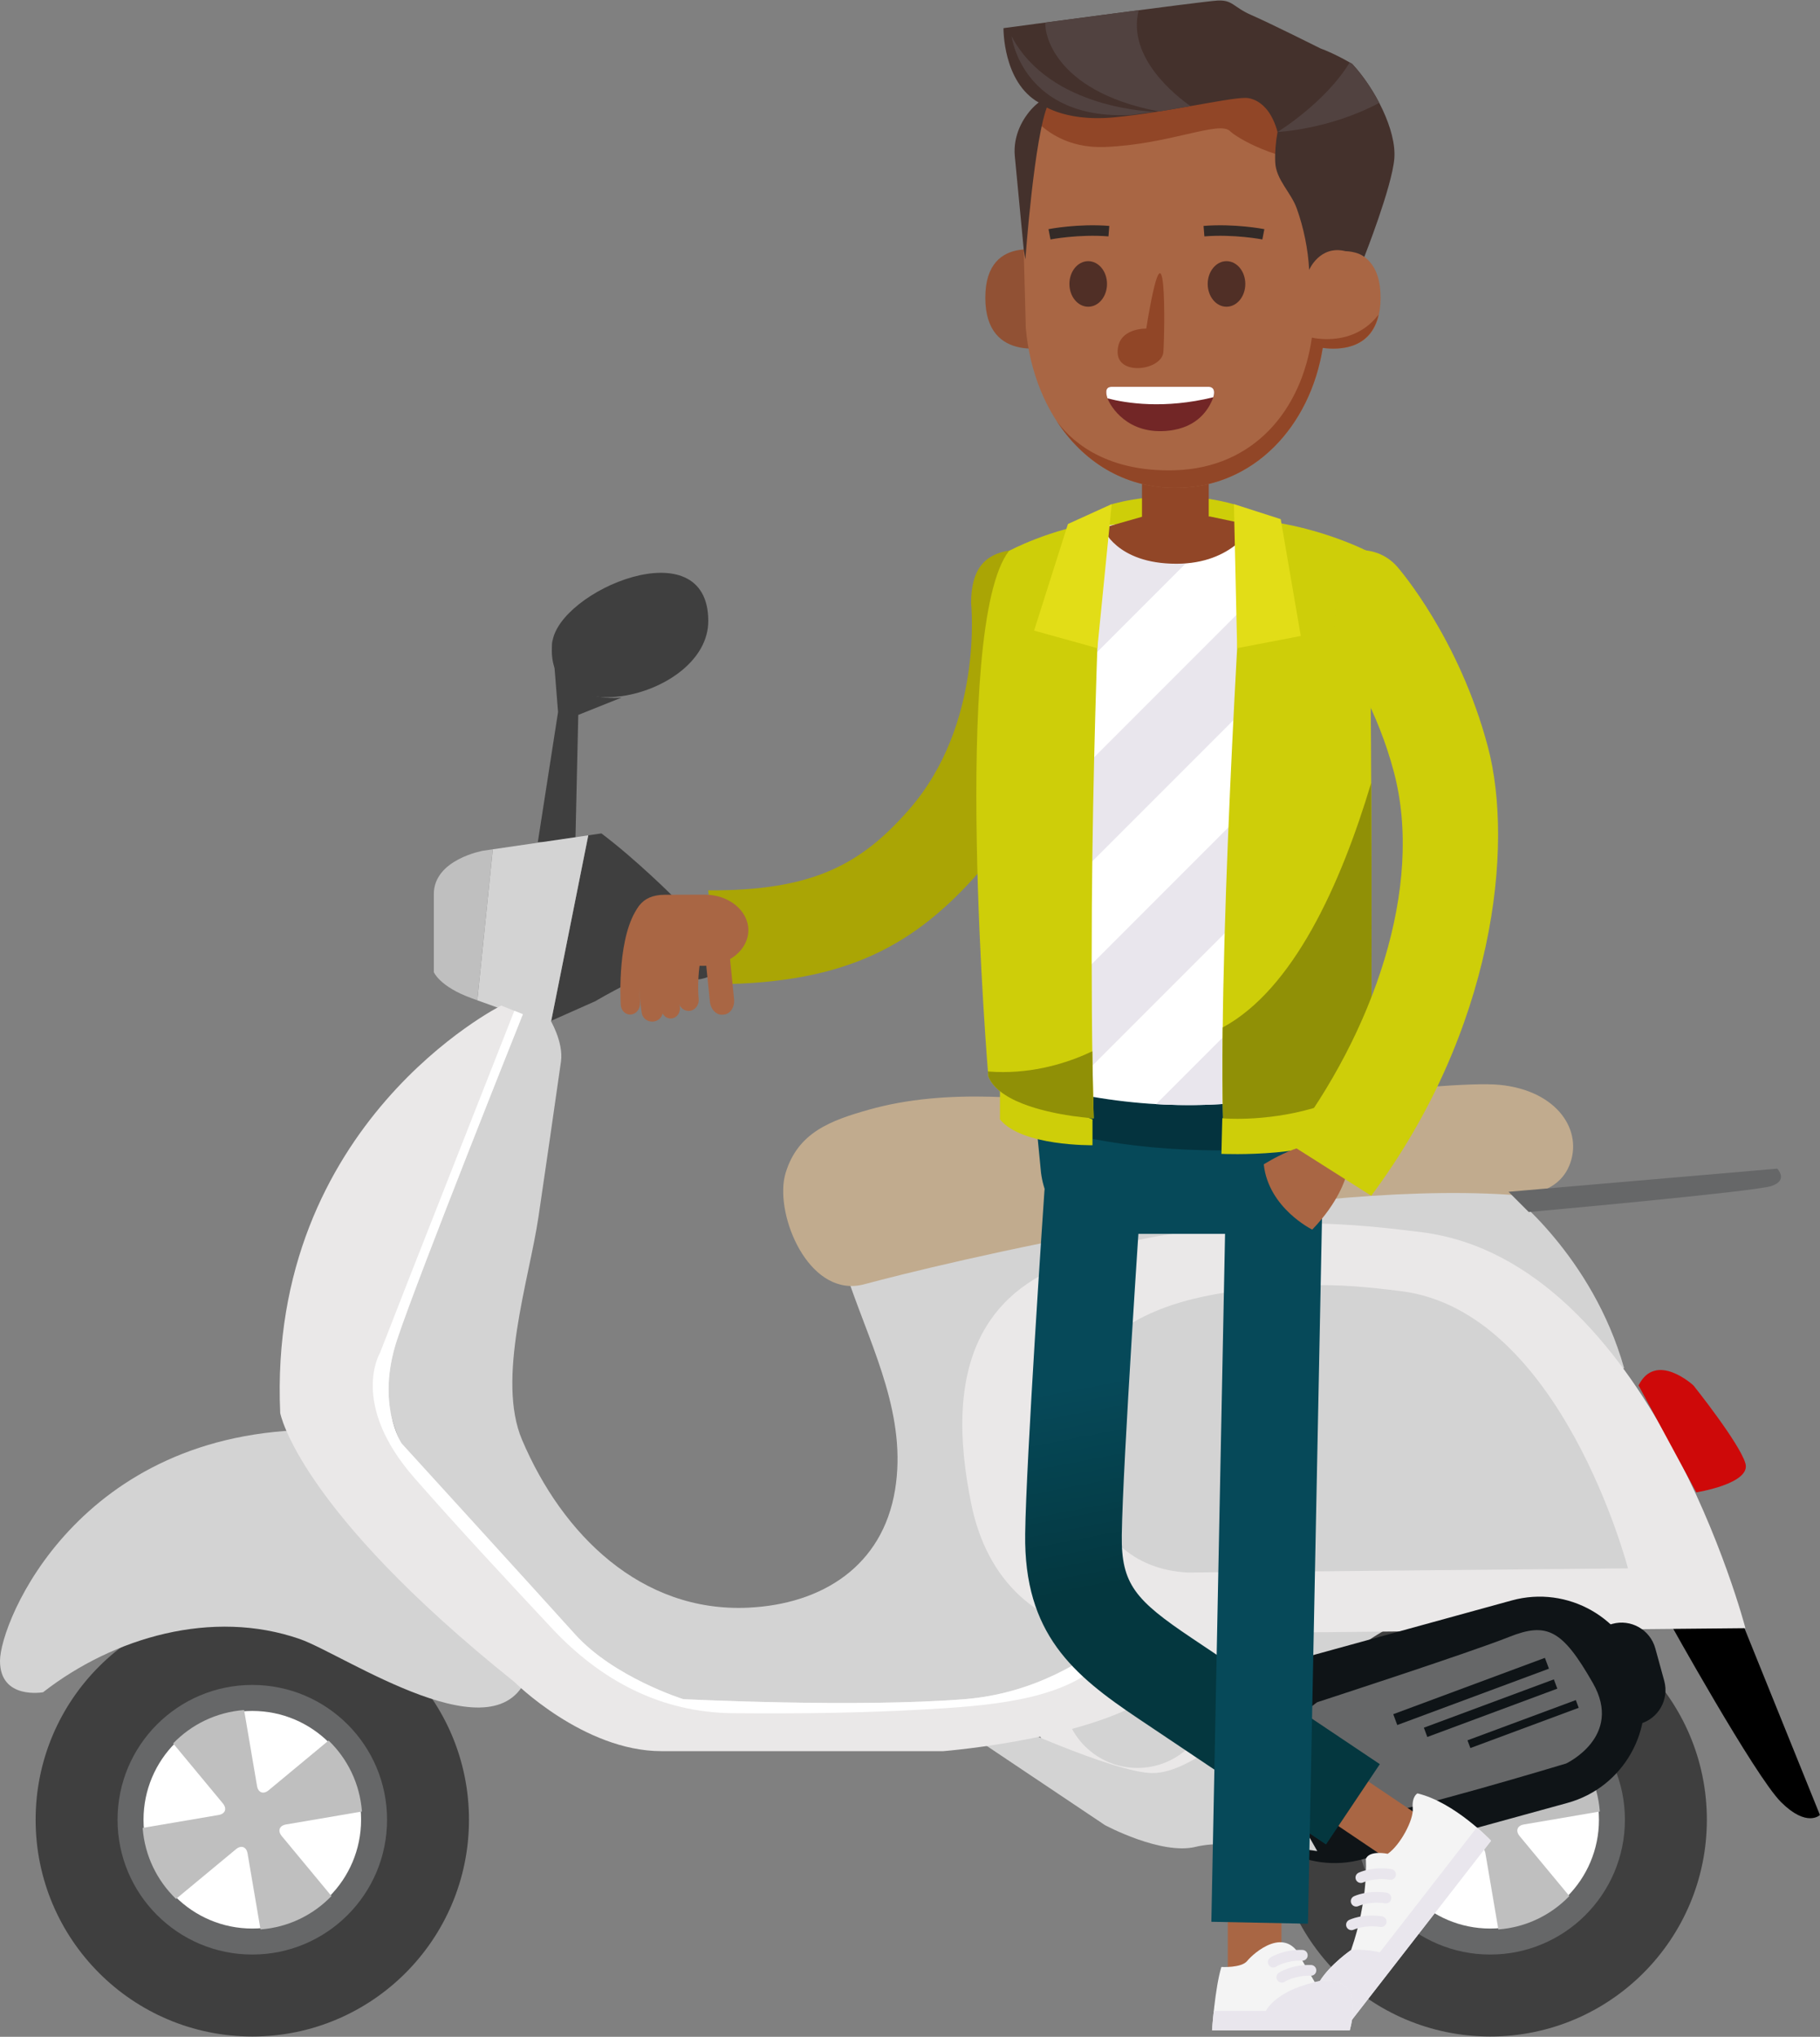 <?xml version="1.0" encoding="UTF-8"?><svg xmlns="http://www.w3.org/2000/svg" xmlns:xlink="http://www.w3.org/1999/xlink" height="418.5" preserveAspectRatio="xMidYMid meet" version="1.0" viewBox="0.0 -0.1 374.1 418.5" width="374.1" zoomAndPan="magnify"><rect x="0.0" y="-0.1" width="374.1" height="418.5" fill="#808080" stroke="none"/><defs><clipPath id="a"><path d="M 7 329 L 97 329 L 97 418.34 L 7 418.34 Z M 7 329"/></clipPath><clipPath id="b"><path d="M 342 330 L 374.09 330 L 374.09 374 L 342 374 Z M 342 330"/></clipPath><clipPath id="c"><path d="M 261 329 L 351 329 L 351 418.34 L 261 418.34 Z M 261 329"/></clipPath><clipPath id="d"><path d="M 210 235 L 284 235 L 284 379 L 210 379 Z M 210 235"/></clipPath><clipPath id="e"><path d="M 283.621 362.383 L 245 336.5 C 233.359 328.695 230.449 325.395 230.582 315.352 C 230.777 300.695 234.449 246.633 234.484 246.086 C 234.859 240.613 230.727 235.879 225.254 235.504 C 219.781 235.133 215.043 239.266 214.672 244.738 C 214.516 246.984 210.922 299.895 210.723 315.09 C 210.449 335.605 220.617 344.066 233.941 352.996 L 272.562 378.883 Z M 283.621 362.383"/></clipPath><clipPath id="f"><path d="M 283.621 362.383 L 245 336.5 C 233.359 328.695 230.449 325.395 230.582 315.352 C 230.777 300.695 234.449 246.633 234.484 246.086 C 234.859 240.613 230.727 235.879 225.254 235.504 C 219.781 235.133 215.043 239.266 214.672 244.738 C 214.516 246.984 210.922 299.895 210.723 315.09 C 210.449 335.605 220.617 344.066 233.941 352.996 L 272.562 378.883 L 283.621 362.383"/></clipPath><clipPath id="h"><path d="M 281 178 L 282 178 L 282 223 L 281 223 Z M 281 178"/></clipPath><clipPath id="i"><path d="M 281.871 222.145 C 281.871 222.105 281.871 222.055 281.871 221.992 C 281.871 222.055 281.871 222.105 281.871 222.145 M 281.871 221.984 C 281.879 219.59 281.945 200.16 281.91 178.27 C 281.949 200.16 281.883 219.59 281.871 221.984"/></clipPath><linearGradient gradientTransform="matrix(-8 -41.5 -41.5 8 243.732 323.747)" gradientUnits="userSpaceOnUse" id="g" x1="-1.46" x2="2.208" xlink:actuate="onLoad" xlink:show="other" xlink:type="simple" xmlns:xlink="http://www.w3.org/1999/xlink" y1="0" y2="0"><stop offset="0" stop-color="#04373f"/><stop offset=".25" stop-color="#04373f"/><stop offset=".375" stop-color="#04373f"/><stop offset=".406" stop-color="#04373f"/><stop offset=".414" stop-color="#043840"/><stop offset=".422" stop-color="#043841"/><stop offset=".43" stop-color="#043942"/><stop offset=".438" stop-color="#043942"/><stop offset=".445" stop-color="#043a43"/><stop offset=".453" stop-color="#043a44"/><stop offset=".461" stop-color="#043b45"/><stop offset=".469" stop-color="#043b45"/><stop offset=".477" stop-color="#053c46"/><stop offset=".484" stop-color="#053c47"/><stop offset=".492" stop-color="#053d48"/><stop offset=".5" stop-color="#053d48"/><stop offset=".508" stop-color="#053e49"/><stop offset=".516" stop-color="#053f4a"/><stop offset=".523" stop-color="#053f4b"/><stop offset=".531" stop-color="#05404b"/><stop offset=".539" stop-color="#05404c"/><stop offset=".547" stop-color="#05414d"/><stop offset=".555" stop-color="#05414e"/><stop offset=".563" stop-color="#05424e"/><stop offset=".57" stop-color="#05424f"/><stop offset=".578" stop-color="#054350"/><stop offset=".586" stop-color="#054351"/><stop offset=".594" stop-color="#054451"/><stop offset=".602" stop-color="#054452"/><stop offset=".609" stop-color="#064553"/><stop offset=".617" stop-color="#064554"/><stop offset=".625" stop-color="#064654"/><stop offset=".633" stop-color="#064655"/><stop offset=".641" stop-color="#064756"/><stop offset=".648" stop-color="#064757"/><stop offset=".656" stop-color="#064857"/><stop offset=".664" stop-color="#064858"/><stop offset=".672" stop-color="#064959"/><stop offset=".688" stop-color="#064959"/><stop offset=".75" stop-color="#064959"/><stop offset="1" stop-color="#064959"/></linearGradient></defs><g><g clip-path="url(#a)"><path d="M 7.324 373.801 C 7.324 398.398 27.262 418.34 51.859 418.34 C 76.457 418.34 96.398 398.398 96.398 373.801 C 96.398 349.203 76.457 329.266 51.859 329.266 C 27.262 329.266 7.324 349.203 7.324 373.801" fill="#3f3f3f"/></g><g><path d="M 24.164 373.801 C 24.164 389.098 36.566 401.5 51.859 401.5 C 67.156 401.5 79.559 389.098 79.559 373.801 C 79.559 358.508 67.156 346.105 51.859 346.105 C 36.566 346.105 24.164 358.508 24.164 373.801" fill="#666768"/></g><g><path d="M 29.5 373.801 C 29.5 386.148 39.512 396.16 51.859 396.16 C 64.207 396.16 74.219 386.148 74.219 373.801 C 74.219 361.453 64.207 351.445 51.859 351.445 C 39.512 351.445 29.5 361.453 29.5 373.801" fill="#fff"/></g><g><path d="M 45.809 370.445 L 35.59 358.121 C 39.336 354.234 44.461 351.688 50.176 351.266 L 52.832 366.867 C 53.066 368.246 54.141 368.645 55.215 367.75 L 67.543 357.527 C 71.43 361.273 73.973 366.398 74.395 372.117 L 58.797 374.773 C 57.418 375.008 57.02 376.078 57.914 377.156 L 68.133 389.484 C 64.387 393.367 59.262 395.914 53.547 396.34 L 50.891 380.738 C 50.652 379.359 49.582 378.961 48.508 379.855 L 36.18 390.074 C 32.293 386.324 29.746 381.203 29.324 375.484 L 44.926 372.828 C 46.305 372.598 46.703 371.523 45.809 370.445" fill="#bfbfbf"/></g><g clip-path="url(#b)"><path d="M 357.16 330.965 L 374.086 372.828 C 374.086 372.828 371.41 375.496 366.066 370.156 C 360.723 364.812 342.91 332.746 342.91 332.746 L 357.16 330.965" fill="inherit"/></g><g><path d="M 240.48 353.23 L 240.48 328.293 L 300.156 328.293 L 297.484 343.434 C 297.484 343.434 252.059 362.137 240.48 353.23" fill="#d3d3d3"/></g><g><path d="M 211.977 347.887 C 211.977 359.941 221.746 369.711 233.797 369.711 C 245.852 369.711 255.621 359.941 255.621 347.887 C 255.621 335.836 245.852 326.066 233.797 326.066 C 221.746 326.066 211.977 335.836 211.977 347.887" fill="#eae8e8"/></g><g><path d="M 218.523 347.887 C 218.523 356.324 225.359 363.16 233.797 363.16 C 242.234 363.16 249.074 356.324 249.074 347.887 C 249.074 339.449 242.234 332.609 233.797 332.609 C 225.359 332.609 218.523 339.449 218.523 347.887" fill="#d3d3d3"/></g><g><path d="M 107.477 208.293 L 112.926 209.148 C 112.926 209.148 115.895 213.898 115.301 218.055 C 113.785 228.672 112.258 239.289 110.688 249.898 C 108.75 262.957 101.996 283.238 107.309 295.746 C 115.578 315.203 131.785 331.258 153.809 330.23 C 169.051 329.516 181.402 321.641 183.973 306.051 C 186.441 291.062 179.492 277.535 174.684 263.777 C 174.684 263.777 250.102 242.402 310.078 244.777 C 310.078 244.777 327.301 257.844 333.832 281 L 229.504 335.664 C 229.504 335.664 221.004 348.695 196.062 349.887 C 171.121 351.074 138.461 359.98 124.805 348.102 C 111.145 336.227 76.703 302.379 79.672 281.594 C 82.641 260.812 107.477 208.293 107.477 208.293" fill="#d3d3d3"/></g><g><path d="M 108.664 343.578 C 102.762 361.844 70.703 339.82 61.605 336.664 C 43.684 330.449 23.43 336.27 8.855 347.605 C 8.855 347.605 0 349.215 0 341.164 C 0 333.117 16.098 293.676 65.199 293.676 C 65.199 293.676 70.027 312.992 108.664 343.578" fill="#d3d3d3"/></g><g><path d="M 133.711 192.52 C 133.711 197.324 137.605 201.219 142.41 201.219 C 147.215 201.219 151.109 197.324 151.109 192.52 C 151.109 187.715 147.215 183.82 142.41 183.82 C 137.605 183.82 133.711 187.715 133.711 192.52" fill="#3f3f3f"/></g><g><path d="M 113.52 131.949 C 111.41 150.93 145.586 143.344 145.586 127.496 C 145.59 108.176 114.707 121.262 113.52 131.949" fill="#3f3f3f"/></g><g><path d="M 113.52 131.355 L 114.707 146.199 L 110.551 172.922 L 118.27 172.922 L 118.863 146.797 L 127.773 143.23 C 127.773 143.23 112.926 145.012 113.52 131.355" fill="#3f3f3f"/></g><g clip-path="url(#c)"><path d="M 261.77 373.801 C 261.77 398.398 281.707 418.34 306.305 418.34 C 330.902 418.34 350.844 398.398 350.844 373.801 C 350.844 349.203 330.902 329.266 306.305 329.266 C 281.707 329.266 261.77 349.203 261.77 373.801" fill="#3f3f3f"/></g><g><path d="M 278.609 373.801 C 278.609 389.098 291.008 401.5 306.305 401.5 C 321.602 401.5 334 389.098 334 373.801 C 334 358.508 321.602 346.105 306.305 346.105 C 291.008 346.105 278.609 358.508 278.609 373.801" fill="#666768"/></g><g><path d="M 283.945 373.801 C 283.945 386.148 293.957 396.16 306.305 396.16 C 318.652 396.16 328.664 386.148 328.664 373.801 C 328.664 361.453 318.652 351.445 306.305 351.445 C 293.957 351.445 283.945 361.453 283.945 373.801" fill="#fff"/></g><g><path d="M 300.254 370.445 L 290.031 358.121 C 293.781 354.234 298.902 351.688 304.621 351.266 L 307.277 366.867 C 307.512 368.246 308.586 368.645 309.66 367.75 L 321.984 357.527 C 325.871 361.273 328.418 366.398 328.84 372.117 L 313.238 374.773 C 311.859 375.008 311.465 376.078 312.355 377.156 L 322.578 389.484 C 318.832 393.367 313.707 395.914 307.988 396.34 L 305.332 380.738 C 305.098 379.359 304.027 378.961 302.949 379.855 L 290.625 390.074 C 286.734 386.324 284.191 381.203 283.77 375.484 L 299.371 372.828 C 300.75 372.598 301.148 371.523 300.254 370.445" fill="#bfbfbf"/></g><g><path d="M 161.129 242.508 C 159.875 251.195 166.867 266.684 177.652 263.777 C 193.094 259.629 263.762 242.402 310.078 245.371 C 310.078 245.371 319.582 246.559 322.551 239.43 C 325.52 232.305 320.176 223.996 308.297 222.809 C 302.543 222.23 287.199 223.742 271.27 225.246 C 254.297 226.859 236.672 228.469 229.32 227.559 C 212.84 225.5 194.785 223.34 178.586 227.91 C 170.746 230.125 163.996 232.562 161.469 240.953 C 161.324 241.438 161.207 241.961 161.129 242.508" fill="#c1ab8e"/></g><g><path d="M 203.547 271.184 C 196.328 281.695 197.016 296.027 199.652 308.965 C 202.816 324.5 213.219 334.812 229.504 335.664 L 358.773 334.445 C 358.773 334.445 339.176 259.027 292.262 253.09 C 282.945 251.91 273.668 250.977 264.25 251.41 C 247.191 252.199 227.508 253.656 212.578 262.746 C 208.711 265.102 205.758 267.965 203.547 271.184" fill="#eae8e8"/></g><g><path d="M 225.969 277.871 C 220.918 285.23 221.398 295.266 223.242 304.32 C 225.457 315.195 232.738 322.414 244.141 323.008 L 334.629 322.156 C 334.629 322.156 320.91 269.363 288.07 265.207 C 281.547 264.383 275.051 263.73 268.461 264.031 C 256.52 264.586 242.742 265.605 232.293 271.969 C 229.586 273.613 227.516 275.617 225.969 277.871" fill="#d3d3d3"/></g><g><path d="M 348.676 306.535 C 348.676 306.535 359.961 304.754 358.773 300.598 C 357.586 296.441 348.086 284.562 348.086 284.562 C 348.086 284.562 340.363 277.438 336.801 284.562 L 348.676 306.535" fill="#ce0909"/></g><g><path d="M 310.078 244.777 L 365.305 240.023 C 365.305 240.023 367.68 242.402 364.117 243.59 C 360.555 244.777 314.234 248.934 314.234 248.934 L 310.078 244.777" fill="#666768"/></g><g><path d="M 253.543 366.852 C 256.703 378.34 268.578 385.094 280.066 381.93 L 322.188 370.348 C 333.676 367.188 340.426 355.312 337.266 343.824 C 334.105 332.336 322.23 325.582 310.742 328.742 L 268.625 340.328 C 257.137 343.484 250.383 355.359 253.543 366.852" fill="#0f1417"/></g><g><path d="M 328.215 349.074 C 329.266 352.906 333.227 355.156 337.055 354.105 C 340.887 353.051 343.137 349.09 342.082 345.262 L 340.246 338.586 C 339.191 334.754 335.234 332.504 331.406 333.559 C 327.574 334.609 325.324 338.57 326.379 342.398 L 328.215 349.074" fill="#0f1417"/></g><g><path d="M 123.613 171.141 C 130.742 176.484 138.461 184.207 138.461 184.207 L 138.461 199.051 C 134.305 198.457 122.426 205.586 122.426 205.586 L 113.305 209.641 L 120.922 171.535 L 123.613 171.141" fill="#3f3f3f"/></g><g><path d="M 120.922 171.535 L 113.305 209.641 L 111.738 210.336 C 111.738 210.336 104.414 207.719 98.113 205.434 L 101.293 174.406 L 120.922 171.535" fill="#d3d3d3"/></g><g><path d="M 99.266 174.703 L 101.293 174.406 L 98.113 205.434 C 97.699 205.281 97.293 205.137 96.895 204.988 C 90.359 202.613 89.172 199.645 89.172 199.645 C 89.172 199.645 89.172 190.738 89.172 183.613 C 89.172 176.484 99.266 174.703 99.266 174.703" fill="#bfbfbf"/></g><g><path d="M 255.621 353.527 C 255.621 353.527 244.934 364.215 236.918 364.215 C 228.898 364.215 203.961 352.637 203.961 352.637 L 193.875 352.637 L 227.117 374.906 C 227.117 374.906 238.699 381.141 245.824 379.359 C 252.949 377.578 270.762 380.246 270.762 380.246 L 255.621 353.527" fill="#d3d3d3"/></g><g><path d="M 261.828 364.84 C 261.828 364.84 272.324 374.055 280.191 373.27 C 288.062 372.48 321.91 362.25 321.91 362.25 C 321.91 362.25 333.715 356.738 327.418 345.723 C 321.121 334.703 317.973 333.129 310.102 336.277 C 302.23 339.426 270.75 349.656 270.75 349.656 C 270.75 349.656 259.996 357.195 261.828 364.84" fill="#666768"/></g><g><path d="M 286.383 352.117 L 317.555 340.539 L 318.383 342.766 L 287.207 354.344 L 286.383 352.117" fill="#0f1417"/></g><g><path d="M 292.676 354.887 L 319.395 344.961 L 320.105 346.867 L 293.383 356.797 L 292.676 354.887" fill="#0f1417"/></g><g><path d="M 301.641 357.484 L 323.91 349.215 L 324.5 350.805 L 302.234 359.074 L 301.641 357.484" fill="#0f1417"/></g><g><path d="M 103.023 206.512 C 103.023 206.512 54.926 230.562 57.598 290.238 C 57.598 290.238 61.16 309.832 105.695 345.461 C 105.695 345.461 119.945 359.711 135.98 359.711 L 193.875 359.711 C 193.875 359.711 227.723 357.039 239.301 346.352 C 250.879 335.664 254.258 333.852 254.258 333.852 L 234.066 331.477 C 234.066 331.477 220.598 347.242 198.328 349.023 C 176.062 350.805 140.434 349.023 140.434 349.023 C 140.434 349.023 126.18 344.57 118.168 335.664 C 110.148 326.758 82.539 296.473 82.539 296.473 C 82.539 296.473 77.195 288.453 81.645 275.098 C 86.102 261.734 107.477 208.293 107.477 208.293 L 103.023 206.512" fill="#eae8e8"/></g><g><path d="M 198.328 349.023 C 176.062 350.805 140.434 349.023 140.434 349.023 C 140.434 349.023 126.18 344.57 118.168 335.664 C 110.148 326.758 82.539 296.473 82.539 296.473 C 82.539 296.473 77.195 288.453 81.645 275.098 C 86.102 261.734 107.477 208.293 107.477 208.293 L 105.723 207.59 L 84.09 262.551 L 78.117 277.855 C 78.117 277.855 71.773 288.309 85.211 303.613 C 94.383 314.059 103.867 324.223 113.355 334.379 C 123.418 345.152 135.781 351.793 150.719 351.914 C 163.652 352.023 176.613 351.891 189.527 351.168 C 196.07 350.801 202.699 350.395 209.148 349.156 C 224.383 346.238 228.078 339.945 230.988 336.137 C 230.406 336.09 229.859 336.031 229.348 335.969 C 223.598 340.773 212.832 347.863 198.328 349.023" fill="#fff"/></g><g><path d="M 199.613 123.797 C 199.613 124.062 202.207 148.684 186.879 166.211 C 177.023 177.484 167.133 182.953 145.57 182.844 L 147.73 202.133 C 174.031 201.836 188.07 194.156 201.402 178.91 C 222.512 154.77 218.781 122.551 218.578 121.145 C 217.812 115.871 212.914 112.223 207.645 112.988 C 202.371 113.754 199.613 116.883 199.613 123.797" fill="#aaa505"/></g><g><path d="M 148.57 208.387 C 147.266 208.52 146.074 207.309 145.914 205.684 L 145.07 197.324 C 144.906 195.699 145.832 194.277 147.137 194.145 L 147.387 194.121 C 148.691 193.988 149.883 195.199 150.047 196.824 L 150.887 205.184 C 151.051 206.809 150.125 208.23 148.82 208.359 L 148.57 208.387" fill="#a96644"/></g><g><path d="M 144.805 183.723 C 149.77 183.707 153.805 186.965 153.82 191 C 153.84 195.035 149.828 198.32 144.863 198.34 L 136.141 198.367 C 131.176 198.383 130.047 195.113 130.031 191.078 C 130.016 187.043 131.645 183.766 136.609 183.75 L 144.805 183.723" fill="#a96644"/></g><g><path d="M 134.797 187.621 C 134.762 188.051 134.609 188.477 134.336 188.836 C 131.457 192.66 131.352 202.523 131.555 205.996 C 131.625 207.195 130.793 208.246 129.703 208.352 C 128.609 208.457 127.668 207.574 127.598 206.383 C 127.512 204.926 126.895 191.977 131.305 186.125 C 132.012 185.188 133.262 185.035 134.098 185.785 C 134.613 186.246 134.852 186.938 134.797 187.621" fill="#a96644"/></g><g><path d="M 138.141 188.914 C 138.141 189.25 138.055 189.594 137.867 189.91 C 134.227 196.059 136.184 207.324 136.203 207.438 C 136.402 208.547 135.609 209.598 134.426 209.785 C 133.246 209.973 132.129 209.223 131.93 208.113 C 131.836 207.594 129.695 195.328 134.078 187.926 C 134.66 186.941 135.98 186.59 137.027 187.137 C 137.734 187.512 138.137 188.199 138.141 188.914" fill="#a96644"/></g><g><path d="M 140.641 193.395 C 140.648 193.648 140.617 193.906 140.535 194.16 C 138.758 199.809 139.734 206.656 139.746 206.727 C 139.918 207.891 139.199 208.98 138.148 209.152 C 137.094 209.328 136.102 208.527 135.93 207.363 C 135.883 207.039 134.371 199.438 136.465 192.789 C 136.812 191.684 138.336 191.035 139.344 191.434 C 140.121 191.738 140.617 192.535 140.641 193.395" fill="#a96644"/></g><g><path d="M 144.551 194.191 C 144.555 194.402 144.531 194.621 144.473 194.836 C 143.07 200.238 143.605 205.047 143.609 205.094 C 143.754 206.324 142.941 207.449 141.793 207.602 C 140.645 207.75 139.598 206.871 139.457 205.641 C 139.43 205.406 138.816 199.879 140.441 193.617 C 140.754 192.422 141.906 191.723 143.02 192.059 C 143.934 192.336 144.535 193.223 144.551 194.191" fill="#a96644"/></g><g><path d="M 290.566 385.523 L 296.734 376.371 L 273.676 360.828 L 267.508 369.98 L 290.566 385.523" fill="#a96644"/></g><g><path d="M 252.371 410.766 L 263.402 410.766 L 263.402 382.957 L 252.371 382.957 L 252.371 410.766" fill="#a96644"/></g><g clip-path="url(#d)"><g clip-path="url(#e)"><g clip-path="url(#f)"><path d="M 310.34 373.734 L 213.07 392.484 L 183.73 240.281 L 281 221.531 Z M 310.34 373.734" fill="url(#g)"/></g></g></g><g><path d="M 212.281 223.402 L 213.984 240.898 C 214.938 248.043 219.59 253.418 226.492 253.418 L 259.289 253.418 C 266.203 253.418 271 247.746 271.801 240.898 L 273.445 223.402 L 212.281 223.402" fill="#064959"/></g><g><path d="M 248.992 394.77 L 252.098 238.988 C 252.207 233.508 256.734 229.152 262.223 229.262 C 267.703 229.367 272.062 233.906 271.953 239.395 L 268.848 395.168 L 248.992 394.77" fill="#064959"/></g><g><path d="M 272.344 235.109 L 272.363 234.906 C 272.391 234.898 272.414 234.891 272.441 234.883 L 272.422 235.102 C 272.395 235.105 272.371 235.105 272.344 235.109" fill="#877763"/></g><g><path d="M 251.082 236.277 C 240.453 236.266 231.652 235.285 224.559 233.906 L 224.559 229.898 L 223.812 229.605 C 224.445 229.66 224.812 229.684 224.812 229.684 C 224.797 229.195 224.785 228.711 224.773 228.223 C 224.77 228.059 224.766 227.891 224.758 227.727 C 224.746 227.238 224.734 226.754 224.723 226.266 C 224.723 226.258 224.723 226.25 224.723 226.242 C 224.715 225.926 224.707 225.605 224.699 225.285 C 229.234 226.059 233.551 226.527 237.629 226.77 C 237.633 226.77 237.637 226.77 237.641 226.77 C 237.914 226.785 238.191 226.801 238.465 226.812 C 238.48 226.816 238.496 226.816 238.516 226.816 C 239.066 226.844 239.617 226.867 240.16 226.891 C 240.176 226.891 240.188 226.891 240.203 226.891 C 240.461 226.898 240.719 226.906 240.973 226.914 C 241.012 226.918 241.055 226.918 241.094 226.918 C 241.605 226.934 242.109 226.945 242.613 226.953 C 242.652 226.953 242.691 226.953 242.727 226.953 C 242.969 226.957 243.207 226.961 243.445 226.961 C 243.488 226.961 243.535 226.961 243.582 226.961 C 243.824 226.965 244.066 226.965 244.305 226.965 L 244.309 226.965 C 246.758 226.965 249.102 226.887 251.324 226.742 C 251.34 227.73 251.359 228.695 251.379 229.641 L 251.242 229.684 L 251.082 236.277 M 271.215 235.227 C 271.605 235.125 271.988 235.02 272.363 234.906 L 272.344 235.109 C 271.965 235.148 271.594 235.188 271.215 235.227" fill="#04333e"/></g><g><path d="M 280.746 381.855 C 280.746 381.855 281.371 390.098 277.711 400.578 C 277.711 400.578 261.262 411.801 276.219 417.066 L 306.484 378.113 C 306.484 378.113 299.027 370.223 291.352 368.387 C 291.352 368.387 290.168 369.008 290.391 371.422 C 290.617 373.84 287.785 379.062 285.242 380.801 C 285.242 380.801 281.496 379.988 280.746 381.855" fill="#f4f4f4"/></g><g><path d="M 277.711 400.578 C 277.711 400.578 261.262 411.801 276.219 417.066 L 306.484 378.113 C 306.484 378.113 305.238 376.828 303.562 375.383 L 283.613 401.059 C 280.84 400.305 277.711 400.578 277.711 400.578" fill="#e9e6ed"/></g><g><path d="M 286.707 385.719 C 286.469 386.027 286.074 386.199 285.664 386.133 C 282.469 385.629 280.23 386.676 280.207 386.684 C 279.66 386.945 279 386.719 278.734 386.168 C 278.469 385.621 278.695 384.965 279.242 384.695 C 279.355 384.641 282.09 383.328 286.008 383.949 C 286.609 384.043 287.023 384.609 286.926 385.211 C 286.898 385.402 286.82 385.574 286.707 385.719" fill="#e9e6ed"/></g><g><path d="M 285.742 390.57 C 285.5 390.879 285.105 391.051 284.695 390.984 C 281.5 390.48 279.266 391.523 279.242 391.535 C 278.691 391.797 278.031 391.566 277.77 391.02 C 277.504 390.473 277.727 389.812 278.273 389.547 C 278.387 389.488 281.121 388.184 285.039 388.801 C 285.645 388.895 286.055 389.461 285.961 390.062 C 285.93 390.254 285.852 390.426 285.742 390.57" fill="#e9e6ed"/></g><g><path d="M 284.773 395.422 C 284.535 395.73 284.141 395.898 283.727 395.836 C 280.531 395.332 278.297 396.375 278.273 396.387 C 277.727 396.648 277.066 396.418 276.801 395.871 C 276.535 395.324 276.758 394.664 277.305 394.398 C 277.418 394.34 280.152 393.031 284.07 393.648 C 284.676 393.746 285.086 394.312 284.992 394.914 C 284.961 395.105 284.887 395.277 284.773 395.422" fill="#e9e6ed"/></g><g><path d="M 249.133 417.066 C 249.133 417.066 249.734 408.328 251.055 404.055 C 251.055 404.055 255.18 404.293 256.359 402.816 C 257.539 401.344 264.508 394.973 267.715 402.789 L 270.254 407.172 C 270.254 407.172 280.82 403.996 277.449 417.066 L 249.133 417.066" fill="#f4f4f4"/></g><g><path d="M 270.027 407.234 C 261.945 409.195 260.191 413.086 260.191 413.086 L 249.5 413.086 C 249.25 415.297 249.133 417.066 249.133 417.066 L 277.449 417.066 C 280.934 403.797 270.027 407.234 270.027 407.234" fill="#e9e6ed"/></g><g><path d="M 261.711 404.164 C 261.352 404.164 260.996 403.988 260.785 403.664 C 260.449 403.152 260.594 402.469 261.105 402.133 C 261.211 402.062 263.762 400.426 267.723 400.551 C 268.336 400.57 268.812 401.082 268.793 401.691 C 268.777 402.305 268.27 402.777 267.652 402.762 C 264.379 402.656 262.336 403.969 262.316 403.984 C 262.129 404.105 261.918 404.164 261.711 404.164" fill="#e9e6ed"/></g><g><path d="M 263.48 407.262 C 263.121 407.262 262.77 407.086 262.555 406.762 C 262.219 406.25 262.363 405.566 262.875 405.23 C 262.98 405.16 265.531 403.523 269.496 403.648 C 270.105 403.668 270.586 404.18 270.562 404.789 C 270.547 405.398 270.039 405.875 269.422 405.859 C 266.152 405.754 264.105 407.066 264.086 407.078 C 263.898 407.203 263.688 407.262 263.48 407.262" fill="#e9e6ed"/></g><g><path d="M 228.551 103.504 C 228.551 103.504 240.402 99.812 253.648 103.516 L 256.441 109.559 L 224.891 109.559 L 228.551 103.504" fill="#cece09"/></g><g><path d="M 207.898 221.195 C 207.898 221.195 200.395 128.434 208.898 112.871 C 208.898 112.871 219.059 107.016 241.883 107.016 C 265.066 107.016 271.727 109.625 279.621 112.871 C 279.621 112.871 283.527 144.219 278.055 221.195 C 278.055 221.195 248.887 234.176 207.898 221.195" fill="#fff"/></g><g><path d="M 207.898 221.195 C 211.77 222.43 215.531 223.422 219.176 224.223 L 280.836 162.562 C 280.988 154.48 281.008 147.461 280.934 141.457 L 207.434 214.969 C 207.711 218.902 207.898 221.195 207.898 221.195" fill="#e9e6ed"/></g><g><path d="M 278.055 221.195 C 279.035 207.445 279.711 195.152 280.172 184.234 L 237.629 226.77 C 262.277 228.219 278.055 221.195 278.055 221.195" fill="#e9e6ed"/></g><g><path d="M 206.191 195.207 L 280.281 121.113 C 279.949 115.512 279.621 112.879 279.621 112.879 C 276.766 111.703 274.07 110.609 270.699 109.695 L 205.285 175.113 C 205.531 182.176 205.855 189.035 206.191 195.207" fill="#e9e6ed"/></g><g><path d="M 241.883 107.016 C 237.82 107.016 234.164 107.203 230.887 107.508 L 205.328 133.07 C 204.941 139.504 204.809 146.875 204.848 154.551 L 252.172 107.227 C 249.145 107.09 245.746 107.016 241.883 107.016" fill="#e9e6ed"/></g><g><path d="M 248.676 106.02 L 248.453 106.02 L 248.453 89.207 L 234.738 89.207 L 234.738 106.082 L 226.707 108.371 C 226.707 108.371 229.355 115.734 241.816 115.734 C 253.543 115.734 257.504 107.887 257.504 107.887 L 248.676 106.02" fill="#914627"/></g><g><path d="M 224.559 229.898 L 224.559 235.211 C 224.559 235.211 209.961 235.434 205.543 229.898 L 205.543 222.387 L 224.559 229.898" fill="#cece09"/></g><g><path d="M 251.242 229.684 L 251.062 236.984 C 251.062 236.984 271.906 237.973 278.98 231.566 L 278.98 221.055 L 251.242 229.684" fill="#cece09"/></g><g><path d="M 226.637 107.016 C 226.637 107.016 223.234 172.164 224.812 229.684 C 224.812 229.684 206.145 228.578 203.148 221.055 C 203.148 221.055 195.398 128.586 207.395 113.098 C 207.395 113.098 215.641 108.598 226.637 107.016" fill="#cece09"/></g><g><path d="M 255.879 106.574 C 255.879 106.574 250.469 188.004 251.379 229.684 C 251.379 229.684 268.039 231.23 281.871 222.23 C 281.871 222.23 282.238 125.195 280.973 113.098 C 280.973 113.098 269.559 107.238 255.879 106.574" fill="#cece09"/></g><g clip-path="url(#h)"><g clip-path="url(#i)"><path d="M 281.871 222.145 L 281.949 222.145 L 281.949 178.27 L 281.871 178.27 Z M 281.871 222.145" fill="#b2b2b2"/></g></g><g><path d="M 251.309 212.891 C 251.312 212.27 251.316 211.645 251.324 211.02 C 251.324 211.02 251.324 211.02 251.324 211.016 C 251.32 211.645 251.312 212.27 251.309 212.891" fill="#b2b2b2"/></g><g><path d="M 254.324 229.785 C 252.473 229.785 251.379 229.684 251.379 229.684 C 251.273 224.598 251.258 218.93 251.309 212.891 C 251.312 212.27 251.32 211.645 251.324 211.016 C 265.879 203.141 275.605 181.613 281.852 160.742 C 281.883 166.578 281.898 172.512 281.91 178.27 C 281.945 200.16 281.879 219.59 281.871 221.984 C 281.871 221.988 281.871 221.992 281.871 221.992 C 281.871 222.055 281.871 222.105 281.871 222.145 C 281.871 222.191 281.871 222.219 281.871 222.227 C 281.871 222.23 281.871 222.23 281.871 222.23 C 271.578 228.93 259.723 229.785 254.324 229.785" fill="#909006"/></g><g><path d="M 228.512 103.477 L 225.562 133.082 L 212.559 129.469 L 219.516 107.566 L 228.512 103.477" fill="#e2dd17"/></g><g><path d="M 253.629 103.477 L 254.293 133.082 L 267.375 130.574 L 263.25 106.57 L 253.629 103.477" fill="#e2dd17"/></g><g><path d="M 224.812 229.684 C 224.797 229.195 224.785 228.711 224.773 228.223 C 224.785 228.711 224.797 229.195 224.812 229.684 M 224.758 227.727 C 224.746 227.242 224.734 226.754 224.723 226.266 C 224.734 226.754 224.746 227.238 224.758 227.727 M 224.723 226.242 C 224.715 225.926 224.707 225.602 224.699 225.285 C 224.707 225.605 224.715 225.926 224.723 226.242" fill="#03242b"/></g><g><path d="M 224.699 225.285 C 224.652 223.137 224.609 220.984 224.57 218.824 L 224.574 218.82 C 224.609 220.98 224.652 223.137 224.699 225.285" fill="#b2b2b2"/></g><g><path d="M 224.57 218.824 C 224.555 217.852 224.539 216.883 224.527 215.906 C 224.527 215.906 224.531 215.906 224.531 215.906 C 224.547 216.879 224.559 217.852 224.574 218.82 L 224.57 218.824" fill="#a3a1a5"/></g><g><path d="M 203.074 220.121 C 203.07 220.098 203.07 220.078 203.066 220.055 C 203.07 220.078 203.07 220.098 203.074 220.121" fill="#b2b2b2"/></g><g><path d="M 224.812 229.684 C 224.812 229.684 224.445 229.66 223.812 229.605 C 220.605 229.312 210.5 228.102 205.543 224.109 C 204.453 223.23 203.613 222.219 203.148 221.055 C 203.148 221.055 203.121 220.727 203.074 220.121 C 203.07 220.098 203.07 220.078 203.066 220.055 C 204.125 220.141 205.16 220.18 206.18 220.18 C 214.023 220.18 220.59 217.789 224.527 215.906 C 224.539 216.883 224.555 217.852 224.57 218.824 C 224.609 220.984 224.652 223.137 224.699 225.285 C 224.707 225.602 224.715 225.926 224.723 226.242 C 224.723 226.25 224.723 226.258 224.723 226.266 C 224.734 226.754 224.746 227.242 224.758 227.727 C 224.766 227.891 224.77 228.059 224.773 228.223 C 224.785 228.711 224.797 229.195 224.812 229.684" fill="#909006"/></g><g><path d="M 216.582 51.965 C 216.582 51.965 202.531 47.027 202.531 61.074 C 202.531 75.125 216.582 70.949 216.582 70.949 L 216.582 51.965" fill="#915134"/></g><g><path d="M 272.34 67.328 C 271.227 85.195 259.094 100.152 241.598 100.152 C 224.102 100.152 212.414 85.195 210.855 67.328 L 209.965 34.375 C 209.965 17.59 224.102 6.547 241.598 6.547 C 259.094 6.547 273.23 17.59 273.23 34.375 L 272.34 67.328" fill="#a96644"/></g><g><path d="M 241.598 6.547 C 228.117 6.547 216.641 13.105 212.078 23.789 C 214.711 26.84 219.441 30.391 227.098 30.102 C 240.348 29.602 250.598 24.602 252.848 26.852 C 254.117 28.121 262.238 33.133 273.211 33.527 C 272.738 17.223 258.797 6.547 241.598 6.547" fill="#914627"/></g><g><path d="M 269.727 51.965 C 269.727 51.965 283.777 47.027 283.777 61.074 C 283.777 75.125 269.727 70.949 269.727 70.949 L 269.727 51.965" fill="#a96644"/></g><g><path d="M 272.133 69.57 C 270.637 69.516 269.656 69.273 269.656 69.273 C 267.52 84.234 257.695 95.996 241.598 96.52 C 226.441 97.016 219.504 89.68 217.121 86.293 C 222.492 94.629 230.973 100.152 241.598 100.152 C 257.75 100.152 269.324 87.402 271.883 71.387 C 275.355 71.832 281.812 71.648 283.363 64.539 C 279.93 69.07 275.051 69.684 272.133 69.57" fill="#914627"/></g><g><path d="M 210.43 51.184 C 210.43 51.184 208.953 35.699 208.598 32.016 C 207.766 23.352 217.164 17.473 215.43 21.352 C 212.598 27.684 210.766 53.184 210.766 53.184 L 210.43 51.184" fill="#44312c"/></g><g><path d="M 213.598 21.016 C 213.598 21.016 218.266 25.016 228.93 24.016 C 239.598 23.016 252.266 20.016 255.93 20.016 C 255.93 20.016 260.598 19.684 262.598 27.016 C 262.223 29.059 262.043 31.141 262.121 33.211 C 262.258 36.801 265.359 39.426 266.535 42.699 C 267.98 46.719 268.867 51.09 269.098 55.352 C 269.098 55.352 271.266 50.184 276.598 51.516 C 276.598 51.516 278.93 51.516 280.43 52.684 C 280.43 52.684 286.098 38.352 286.598 32.516 C 287.098 26.684 282.598 18.016 277.93 13.016 C 277.93 13.016 274.598 11.016 271.43 9.852 C 271.43 9.852 261.098 4.684 257.266 3.016 C 253.43 1.352 253.43 -0.148 250.266 0.016 C 247.098 0.184 206.266 5.684 206.266 5.684 C 206.266 5.684 206.098 16.852 213.598 21.016" fill="#44312c"/></g><g><path d="M 277.93 13.016 C 277.93 13.016 277.746 12.906 277.43 12.727 C 272.43 21 262.598 27.016 262.598 27.016 C 262.598 27.016 273.203 26.547 283.5 21.035 C 281.934 18.027 279.949 15.18 277.93 13.016" fill="#514240"/></g><g><path d="M 234.062 1.996 C 227.531 2.848 220.289 3.809 214.836 4.535 C 214.863 5.23 214.93 5.684 214.93 5.684 C 214.93 5.684 215.715 18.52 238.215 22.801 C 240.461 22.445 242.656 22.066 244.715 21.703 C 241.859 19.711 231.578 11.754 234.062 1.996" fill="#514240"/></g><g><path d="M 207.93 7.352 C 207.93 7.352 210.098 24.684 232.598 23.516 L 237.43 22.852 C 237.43 22.852 215.93 22.516 207.93 7.352" fill="#514240"/></g><g><path d="M 227.547 58.242 C 227.547 60.828 225.816 62.926 223.68 62.926 C 221.547 62.926 219.816 60.828 219.816 58.242 C 219.816 55.656 221.547 53.562 223.68 53.562 C 225.816 53.562 227.547 55.656 227.547 58.242" fill="#502f26"/></g><g><path d="M 255.973 58.242 C 255.973 60.828 254.242 62.926 252.109 62.926 C 249.973 62.926 248.242 60.828 248.242 58.242 C 248.242 55.656 249.973 53.562 252.109 53.562 C 254.242 53.562 255.973 55.656 255.973 58.242" fill="#502f26"/></g><g><path d="M 235.609 67.422 C 235.609 67.422 229.723 67.207 229.723 72.234 C 229.723 77.258 238.84 75.965 239.129 72.234 C 239.414 68.5 239.918 40.934 235.609 67.422" fill="#914627"/></g><g><path d="M 228.504 79.379 L 248.496 79.379 C 248.496 79.379 250.469 79.324 249.055 82.371 C 248.16 84.297 245.738 88.305 238.84 88.484 C 230.656 88.699 227.836 82.195 227.836 82.195 C 227.836 82.195 226.484 79.379 228.504 79.379" fill="#722626"/></g><g><path d="M 249.387 81.523 C 250.07 79.328 248.496 79.379 248.496 79.379 L 228.504 79.379 C 226.992 79.379 227.367 80.945 227.652 81.754 C 231.5 82.754 239.352 83.992 249.387 81.523" fill="#fff"/></g><g><path d="M 215.93 49.098 L 215.52 46.984 C 215.766 46.938 221.625 45.812 228.016 46.32 L 227.844 48.469 C 221.758 47.984 215.988 49.086 215.93 49.098" fill="#332a27"/></g><g><path d="M 259.477 49.098 L 259.887 46.984 C 259.641 46.938 253.781 45.812 247.391 46.32 L 247.562 48.469 C 253.648 47.984 259.418 49.086 259.477 49.098" fill="#332a27"/></g><g><path d="M 259.766 239.141 C 259.766 239.141 268.863 233.309 272.879 235.547 L 276.598 241.812 C 276.598 241.812 275.273 246.812 269.73 252.547 C 269.73 252.547 260.727 248.137 259.766 239.141" fill="#a96644"/></g><g><path d="M 305.836 153.359 C 299.93 131.09 287.715 116.938 287.199 116.344 C 284.633 113.406 280.727 112.344 277.191 113.246 C 276.297 115.762 274.125 122.859 274.215 132.234 C 277.328 136.605 283.184 145.973 286.504 158.488 C 292.809 182.25 282.168 212.211 265.07 234.641 L 264.918 234.859 L 281.859 245.59 C 307.148 211.664 311.254 173.777 305.836 153.359" fill="#cece09"/></g></g></svg>